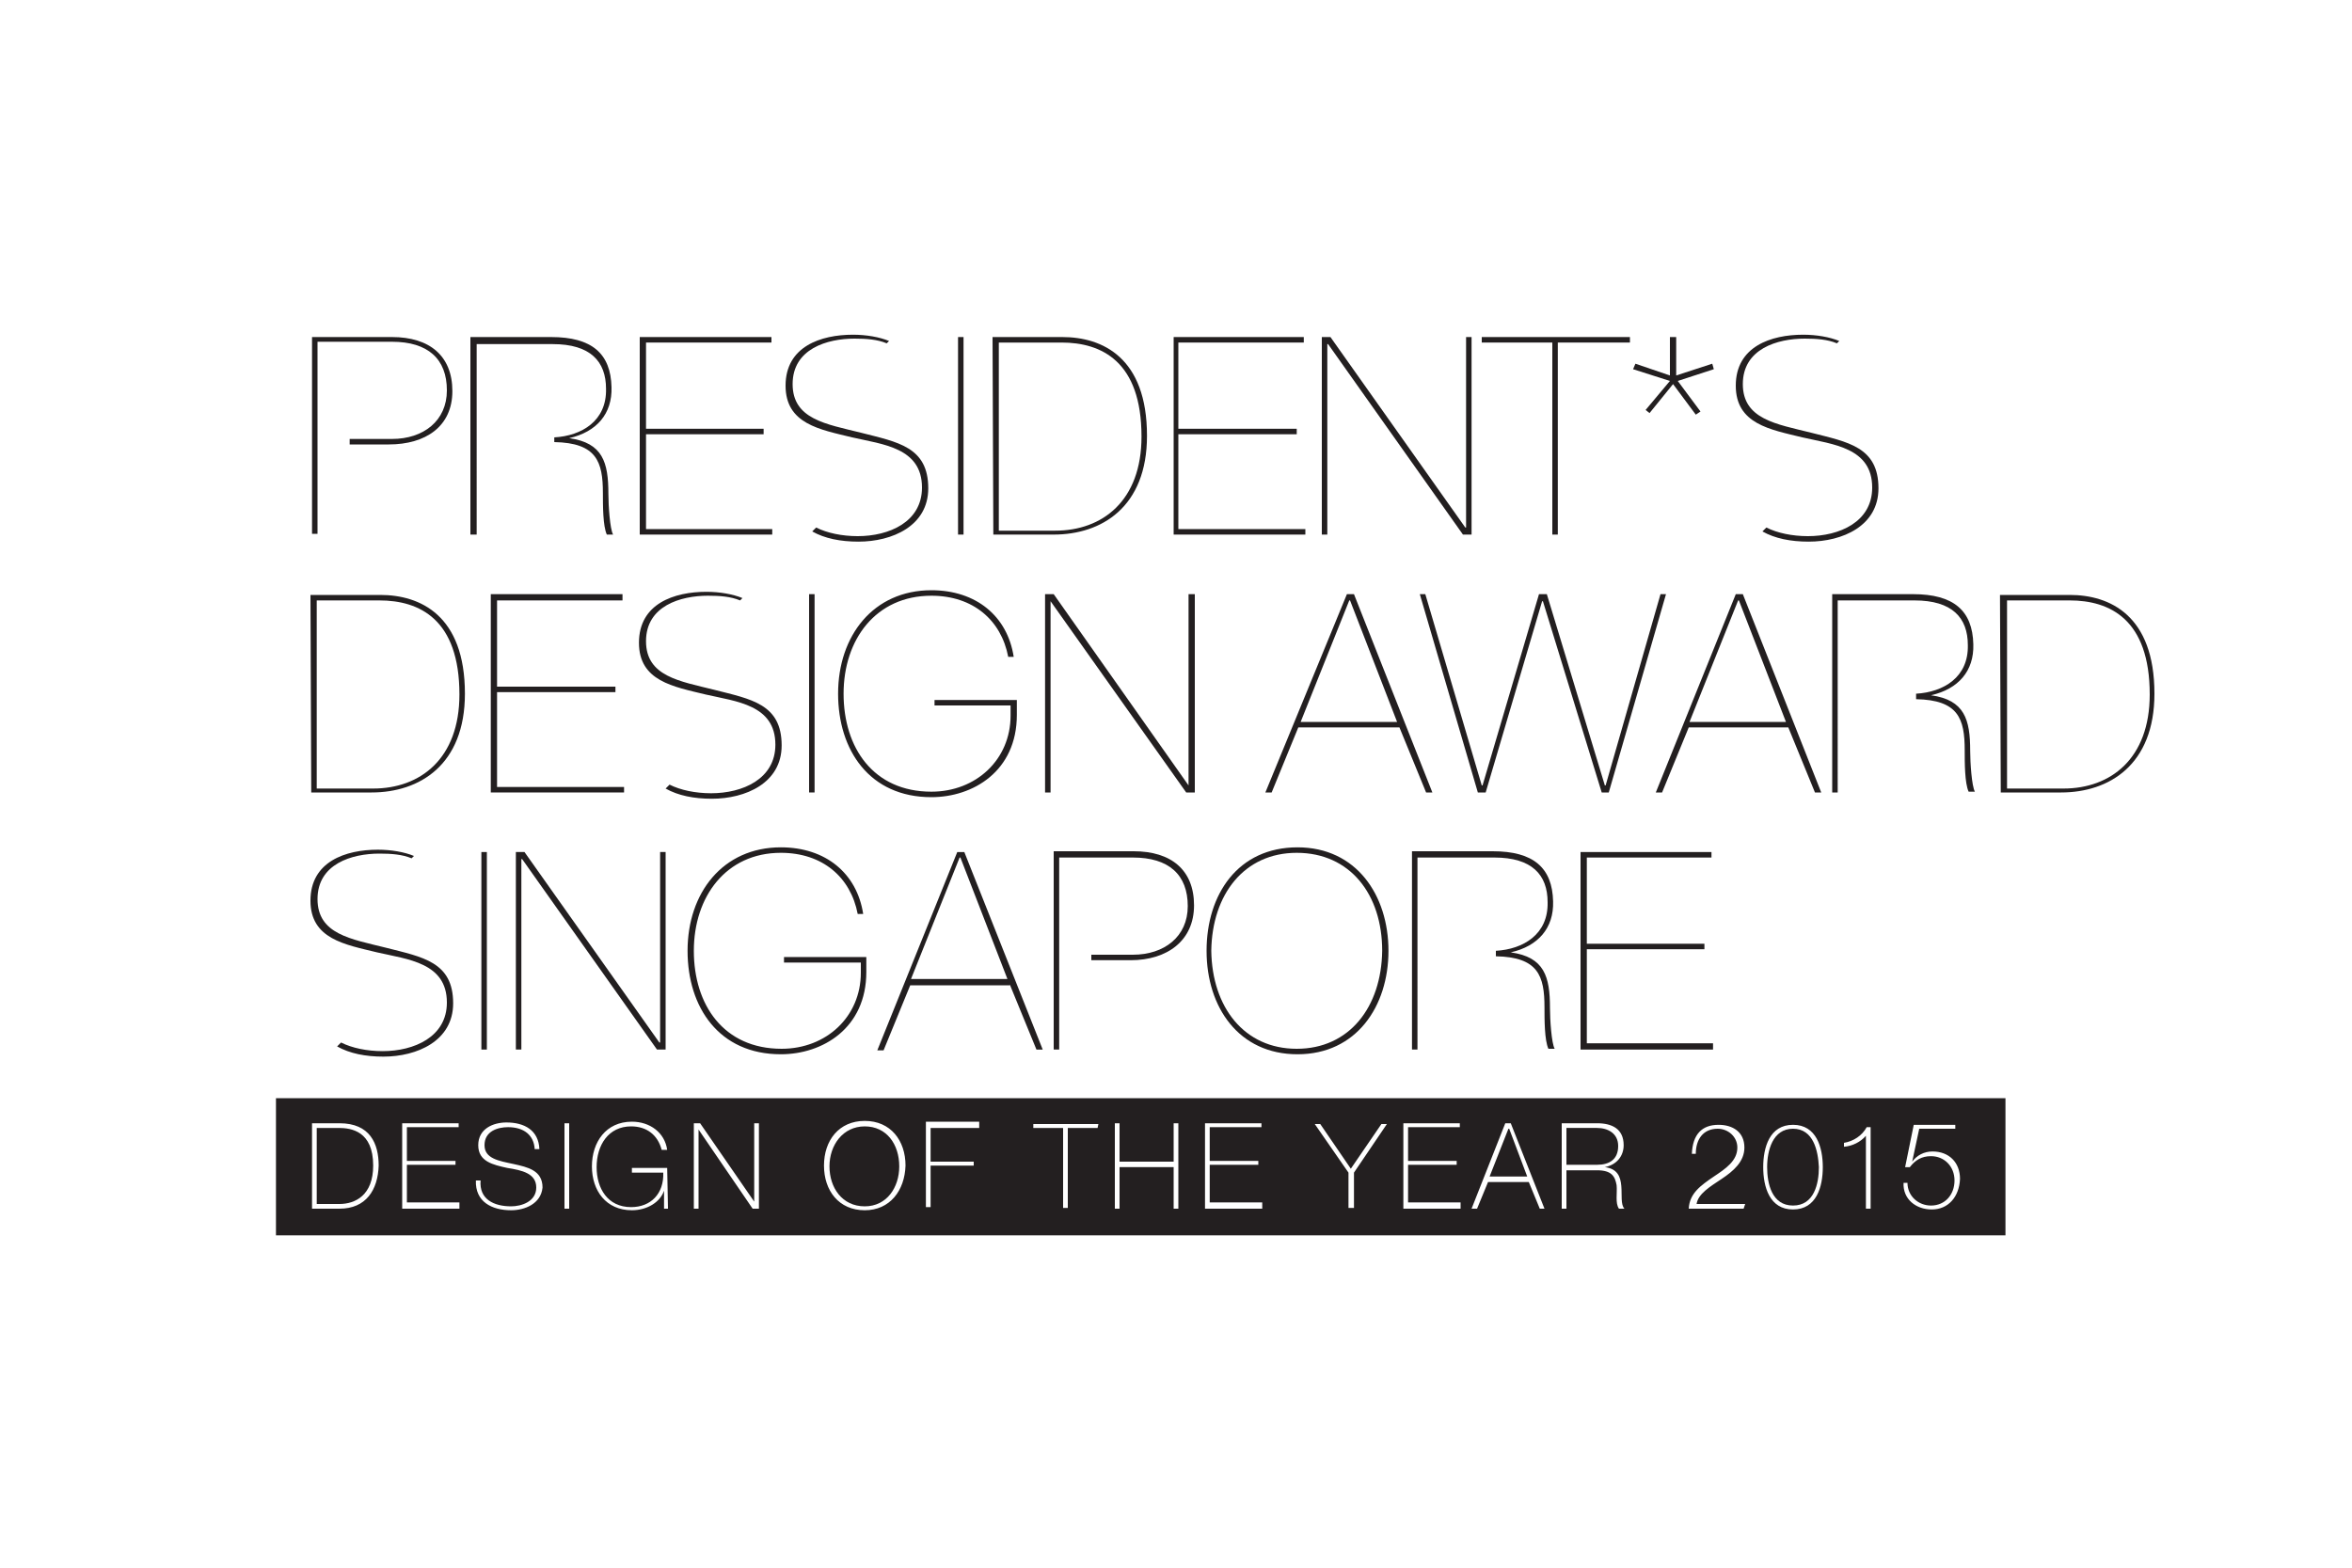 <?xml version="1.0" encoding="utf-8"?>
<!-- Generator: Adobe Illustrator 21.1.0, SVG Export Plug-In . SVG Version: 6.00 Build 0)  -->
<svg version="1.1" id="Layer_1" xmlns="http://www.w3.org/2000/svg" xmlns:xlink="http://www.w3.org/1999/xlink" x="0px" y="0px"
	 viewBox="0 0 300 200" style="enable-background:new 0 0 300 200;" xml:space="preserve">
<style type="text/css">
	.st0{fill:#808080;fill-opacity:0;}
	.st1{fill:#231F20;}
</style>
<g id="BOXES">
	<rect y="0" class="st0" width="300" height="200"/>
</g>
<g id="Layer_1_1_">
	<g>
		<g>
			<path class="st1" d="M206.4,146.2c0-1.6-1.3-2.3-2.7-2.3h-3.9v4.7h3.9C205.3,148.6,206.4,147.9,206.4,146.2z"/>
			<path class="st1" d="M110.3,143.7c-2.8,0-4.5,2.4-4.5,5.1c0,2.7,1.6,5.1,4.5,5.1c2.8,0,4.4-2.4,4.4-5.1
				C114.7,146,113.1,143.7,110.3,143.7z"/>
			<path class="st1" d="M228.7,144c-2.6,0-3.3,2.8-3.3,4.9c0,2.1,0.6,4.9,3.3,4.9s3.3-2.8,3.3-4.9C231.9,146.8,231.3,144,228.7,144z
				"/>
			<path class="st1" d="M40.4,143.9v9.7h2.9c2,0,4.3-1.1,4.3-4.9c0-4.4-2.8-4.8-4.4-4.8H40.4z"/>
			<polygon class="st1" points="192.4,144 190,150.1 194.8,150.1 192.5,144 			"/>
			<path class="st1" d="M35.2,140.1v17.5h220.6v-17.5H35.2z M43.3,154.2h-3.5v-10.9h3.5c3.9,0,5,2.6,5,5.4
				C48.2,151.8,46.7,154.2,43.3,154.2z M58.6,154.2h-7.3v-10.9h7.2v0.5h-6.6v4.3h6.2v0.5h-6.2v4.8h6.7
				C58.6,153.5,58.6,154.2,58.6,154.2z M65.2,154.4c-2.5,0-4.6-1.1-4.5-3.8h0.6c-0.2,2.4,1.7,3.3,3.9,3.3c1.3,0,3.2-0.6,3.2-2.4
				s-1.8-2.2-3.7-2.5c-1.8-0.4-3.7-0.8-3.7-2.9s1.9-2.9,3.6-2.9c2.3,0,4.1,1,4.2,3.4h-0.6c-0.1-1.8-1.4-2.8-3.4-2.8
				c-1.3,0-3,0.5-3,2.3c0,1.7,1.8,2,3.7,2.4c1.8,0.4,3.7,0.8,3.7,3C69,153.6,66.9,154.4,65.2,154.4z M72.6,154.2H72v-10.9h0.6V154.2
				z M85.2,154.2h-0.5v-2.3l0,0c-0.5,1.5-2.2,2.5-4.1,2.5c-3.3,0-5.1-2.5-5.1-5.6c0-3.1,1.8-5.7,5.1-5.7c2.3,0,4.2,1.4,4.5,3.6h-0.7
				c-0.5-1.9-1.9-3-3.9-3c-2.9,0-4.4,2.4-4.4,5.2c0,2.7,1.4,5.1,4.4,5.1c2.5,0,4.2-1.7,4.1-4.4h-4V149h4.5L85.2,154.2L85.2,154.2z
				 M96.8,154.2H96l-6.9-10.1l0,0v10.1h-0.6v-10.9h0.8l6.9,10l0,0v-10h0.6V154.2z M110.3,154.4c-3.3,0-5.2-2.5-5.2-5.7
				c0-3.2,1.9-5.7,5.2-5.7s5.2,2.5,5.2,5.7C115.4,151.9,113.5,154.4,110.3,154.4z M124.9,143.9h-6.2v4.3h5.5v0.5h-5.5v5.3h-0.6
				v-10.9h6.8V143.9z M140,143.9h-3.8v10.2h-0.6v-10.2h-3.8v-0.5h8.3L140,143.9L140,143.9z M150.3,154.2h-0.6v-5.3h-6.9v5.3h-0.6
				v-10.9h0.6v4.9h6.9v-4.9h0.6V154.2z M161,154.2h-7.3v-10.9h7.2v0.5h-6.6v4.3h6.2v0.5h-6.2v4.8h6.7V154.2L161,154.2z M172.7,149.6
				v4.5H172v-4.5l-4.3-6.2h0.7l3.9,5.7l3.9-5.7h0.7L172.7,149.6z M186.3,154.2H179v-10.9h7.2v0.5h-6.6v4.3h6.2v0.5h-6.2v4.8h6.7
				L186.3,154.2L186.3,154.2z M196.4,154.2l-1.4-3.4h-5.2l-1.4,3.4h-0.7l4.3-10.9h0.7l4.3,10.9H196.4z M206.5,154.2
				c-0.5-0.7-0.2-2-0.3-3c-0.2-1.1-0.6-1.9-2.5-1.9h-3.9v4.9h-0.6v-10.9h4.5c1.9,0,3.4,0.7,3.4,2.8c0,1.4-0.9,2.5-2.4,2.8l0,0
				c1.6,0.2,2,1.2,2.1,2.4c0.1,1.1-0.1,2.4,0.4,2.9H206.5z M222.4,154.2h-7c0.1-2,1.6-3,3.2-4.1c1.5-1,3-2,3-3.7
				c0-1.4-1.2-2.4-2.5-2.4c-1.9,0-2.8,1.4-2.8,3.2h-0.5c0.1-2.5,1.3-3.7,3.4-3.7c1.8,0,3.3,0.9,3.3,2.9c0,1.8-1.4,3-2.9,4
				c-1.5,1-3,1.9-3.2,3.2h6.2L222.4,154.2L222.4,154.2z M228.7,154.3c-3,0-3.8-2.9-3.8-5.4s0.8-5.4,3.8-5.4s3.8,2.9,3.8,5.4
				C232.5,151.4,231.7,154.3,228.7,154.3z M238.6,154.2H238v-9.3c-0.7,0.8-1.7,1.3-2.8,1.4v-0.5c1.2-0.2,2.3-0.9,2.9-2h0.5
				L238.6,154.2L238.6,154.2z M246.4,154.3c-2,0-3.7-1.3-3.6-3.4h0.5c0,1.7,1.4,2.9,3,2.9c1.8,0,3-1.4,3-3.2s-1.3-3.1-3-3.1
				c-1.2,0-2,0.5-2.7,1.4h-0.6l1.1-5.4h5.3v0.5h-4.6l-0.9,4.2l0,0c0.6-0.8,1.5-1.3,2.6-1.3c2.1,0,3.5,1.4,3.5,3.5
				C249.9,152.7,248.5,154.3,246.4,154.3z"/>
		</g>
		<path class="st1" d="M60.7,68.2H60V43h10.3c5.2,0,7.6,2.1,7.7,6.4c0.1,3.4-1.9,5.7-5.4,6.5c4.3,0.6,5,3.1,5,7.1
			c0,1.5,0.2,4.5,0.6,5.2h-0.8c-0.5-1.1-0.5-3.7-0.5-5.3c0-4-0.8-6.4-6.2-6.5v-0.6c3.5-0.2,6.7-2.1,6.6-6.2c0-3.5-2-5.7-6.8-5.7
			h-9.7V68.2L60.7,68.2z"/>
		<path class="st1" d="M49.6,56.7h-5V56H50c4,0,7-2.3,7-6.2c0-4-2.4-6.2-7-6.2h-9.5v10.1v6.9v7.5h-0.7V43H50c4.8,0,7.7,2.4,7.7,6.9
			S54.3,56.7,49.6,56.7L49.6,56.7z"/>
		<polygon class="st1" points="82.4,55.4 97.4,55.4 97.4,54.7 82.4,54.7 82.4,43.7 98.4,43.7 98.4,43 81.6,43 81.6,68.2 98.5,68.2 
			98.5,67.5 82.4,67.5 		"/>
		<polygon class="st1" points="122.2,68.2 122.9,68.2 122.9,43 122.2,43 		"/>
		<path class="st1" d="M126.7,68.2h7.7c6.1,0,11.9-3.5,11.9-12.6c0-10-5.7-12.6-10.8-12.6h-8.9L126.7,68.2L126.7,68.2z M127.4,43.7
			h8c5.1,0,10.2,2.4,10.2,12c0,8.2-5,12-11,12h-7.2V43.7L127.4,43.7z"/>
		<polygon class="st1" points="150.3,55.4 165.4,55.4 165.4,54.7 150.3,54.7 150.3,43.7 166.3,43.7 166.3,43 149.7,43 149.7,68.2 
			166.5,68.2 166.5,67.5 150.3,67.5 		"/>
		<polygon class="st1" points="168.6,68.2 169.3,68.2 169.3,43.9 169.4,43.9 186.6,68.2 187.7,68.2 187.7,43 187,43 187,67.3 
			186.9,67.3 169.7,43 168.6,43 		"/>
		<polygon class="st1" points="198,43.7 198,68.2 198.7,68.2 198.7,43.7 207.9,43.7 207.9,43 189,43 189,43.7 		"/>
		<polygon class="st1" points="213,43 213,47.9 208.6,46.4 208.3,47.1 213,48.6 209.9,52.3 210.4,52.7 213.4,49 216.3,52.9 
			216.9,52.5 214,48.6 218.6,47.1 218.4,46.4 213.8,47.9 213.8,43 		"/>
		<path class="st1" d="M234.3,43.8c-1.2-0.5-2.6-0.6-4.1-0.6c-3.5,0-7.9,1.3-7.9,5.8s4.3,5.1,8.7,6.2c4.7,1.2,8.6,1.8,8.6,7.1
			c0,4.8-4.6,6.8-8.9,6.8c-2.3,0-4.3-0.4-5.9-1.3l0.5-0.5c1.4,0.7,3.3,1.1,5.3,1.1c4,0,8.2-1.8,8.2-6.2c0-5.1-5-5.5-8.9-6.4
			c-4.1-1-8.5-1.7-8.5-6.6c0-5,4.5-6.5,8.6-6.5c1.7,0,3.4,0.3,4.6,0.8L234.3,43.8L234.3,43.8z"/>
		<path class="st1" d="M113.1,43.8c-1.2-0.5-2.6-0.6-4.1-0.6c-3.5,0-7.9,1.3-7.9,5.8s4.3,5.1,8.7,6.2c4.7,1.2,8.6,1.8,8.6,7.1
			c0,4.8-4.6,6.8-8.9,6.8c-2.3,0-4.3-0.4-5.9-1.3l0.5-0.5c1.4,0.7,3.3,1.1,5.3,1.1c4,0,8.2-1.8,8.2-6.2c0-5.1-5-5.5-8.9-6.4
			c-4.1-1-8.5-1.7-8.5-6.6c0-5,4.5-6.5,8.6-6.5c1.7,0,3.4,0.3,4.6,0.8L113.1,43.8L113.1,43.8z"/>
		<path class="st1" d="M165.9,92.1l6.2-15.5h0.1l6,15.5H165.9L165.9,92.1z M178.5,92.8l3.4,8.3h0.8l-10-25.3h-0.9l-10.4,25.3h0.8
			l3.4-8.3H178.5L178.5,92.8z"/>
		<polygon class="st1" points="204.8,100.2 204.7,100.2 197.3,75.8 196.3,75.8 189.1,100.2 189,100.2 181.8,75.8 181.1,75.8 
			188.5,101.1 189.5,101.1 196.7,76.7 196.8,76.7 204.3,101.1 205.2,101.1 212.5,75.8 211.8,75.8 		"/>
		<path class="st1" d="M215.5,92.1l6.2-15.5h0.1l6,15.5H215.5L215.5,92.1z M228.1,92.8l3.4,8.3h0.8l-10-25.3h-0.9l-10.2,25.3h0.8
			l3.4-8.3H228.1L228.1,92.8z"/>
		<path class="st1" d="M234.4,101.1h-0.7V75.8H244c5.2,0,7.6,2.1,7.7,6.4c0.1,3.4-1.9,5.7-5.4,6.5c4.3,0.6,5,3.1,5,7.1
			c0,1.5,0.2,4.5,0.6,5.2h-0.8c-0.5-1.1-0.5-3.7-0.5-5.3c0-4-0.8-6.4-6.2-6.5v-0.7c3.5-0.2,6.7-2.1,6.6-6.2c0-3.5-2-5.7-6.8-5.7
			h-9.8L234.4,101.1L234.4,101.1z"/>
		<path class="st1" d="M255.2,101.1h7.7c6.1,0,11.9-3.5,11.9-12.6c0-10-5.7-12.6-10.8-12.6h-8.9L255.2,101.1L255.2,101.1z M256,76.6
			h8c5.1,0,10.2,2.4,10.2,12c0,8.2-5,12-11,12H256L256,76.6L256,76.6z"/>
		<path class="st1" d="M39.7,101.1h7.7c6.1,0,11.9-3.5,11.9-12.6c0-10-5.7-12.6-10.8-12.6h-8.9L39.7,101.1L39.7,101.1z M40.4,76.6h8
			c5.1,0,10.2,2.4,10.2,12c0,8.2-5,12-11,12h-7.2V76.6L40.4,76.6z"/>
		<polygon class="st1" points="63.4,88.3 78.5,88.3 78.5,87.6 63.4,87.6 63.4,76.6 79.4,76.6 79.4,75.8 62.6,75.8 62.6,101.1 
			79.6,101.1 79.6,100.4 63.4,100.4 		"/>
		<polygon class="st1" points="103.2,101.1 103.9,101.1 103.9,75.8 103.2,75.8 		"/>
		<path class="st1" d="M128.9,90v1.3c0,5.6-4.4,9.7-10.1,9.7c-7.4,0-11.2-5.6-11.2-12.5S111.7,76,118.8,76c5.3,0,8.9,3.1,9.8,7.8
			h0.7c-0.8-5.2-4.8-8.5-10.5-8.5c-7.4,0-11.9,5.8-11.9,13.2c0,7.2,4,13.2,11.9,13.2c5.3,0,10.9-3.3,10.9-10.5c0-0.6,0-1.9,0-1.9
			h-10.5V90H128.9L128.9,90z"/>
		<polygon class="st1" points="133.3,101.1 134,101.1 134,76.7 134,76.7 151.3,101.1 152.4,101.1 152.4,75.8 151.6,75.8 
			151.6,100.2 151.6,100.2 134.4,75.8 133.3,75.8 		"/>
		<path class="st1" d="M94.4,76.6c-1.2-0.5-2.6-0.6-4.1-0.6c-3.5,0-7.9,1.3-7.9,5.8s4.3,5.1,8.7,6.2c4.7,1.2,8.6,1.8,8.6,7.1
			c0,4.8-4.6,6.8-8.9,6.8c-2.3,0-4.3-0.4-5.9-1.3l0.5-0.5c1.4,0.7,3.3,1.1,5.3,1.1c4,0,8.2-1.8,8.2-6.2c0-5.1-5-5.5-8.9-6.4
			c-4.1-1-8.5-1.7-8.5-6.6c0-5,4.5-6.5,8.6-6.5c1.7,0,3.4,0.3,4.6,0.8L94.4,76.6L94.4,76.6z"/>
		<polygon class="st1" points="61.4,133.9 62.1,133.9 62.1,108.7 61.4,108.7 		"/>
		<polygon class="st1" points="65.8,133.9 66.5,133.9 66.5,109.6 66.6,109.6 83.8,133.9 84.9,133.9 84.9,108.7 84.2,108.7 84.2,133 
			84.1,133 66.9,108.7 65.8,108.7 		"/>
		<path class="st1" d="M116.2,124.9l6.2-15.5h0.1l6,15.5H116.2L116.2,124.9z M128.8,125.6l3.4,8.3h0.8l-10-25.2h-0.9L111.9,134h0.8
			l3.4-8.3H128.8L128.8,125.6z"/>
		<path class="st1" d="M154.5,121.3c0.1-7.2,4.2-12.5,10.9-12.5c6.8,0,10.9,5.3,10.9,12.5c-0.1,7.2-4.2,12.5-10.9,12.5
			C158.7,133.8,154.6,128.5,154.5,121.3L154.5,121.3z M153.9,121.3c0,7.2,4.1,13.2,11.6,13.2s11.6-6.1,11.6-13.2
			s-4.1-13.2-11.6-13.2C157.9,108.1,153.9,114.1,153.9,121.3L153.9,121.3z"/>
		<polygon class="st1" points="202.4,121.1 217.4,121.1 217.4,120.4 202.4,120.4 202.4,109.4 218.3,109.4 218.3,108.7 201.6,108.7 
			201.6,133.9 218.5,133.9 218.5,133.1 202.4,133.1 		"/>
		<path class="st1" d="M52.5,109.5c-1.2-0.5-2.6-0.6-4.1-0.6c-3.5,0-7.9,1.3-7.9,5.8c0,4.5,4.3,5.1,8.7,6.2c4.7,1.2,8.6,1.8,8.6,7.1
			c0,4.8-4.6,6.8-8.9,6.8c-2.3,0-4.3-0.4-5.9-1.3l0.5-0.5c1.4,0.7,3.3,1.1,5.3,1.1c4,0,8.2-1.8,8.2-6.2c0-5.1-5-5.5-8.9-6.4
			c-4.1-1-8.5-1.7-8.5-6.6c0-5,4.5-6.5,8.6-6.5c1.7,0,3.4,0.3,4.6,0.8L52.5,109.5L52.5,109.5z"/>
		<path class="st1" d="M109.8,122.8v1.3c0,5.6-4.4,9.7-10.1,9.7c-7.4,0-11.2-5.6-11.2-12.5c0-6.9,4.1-12.5,11.1-12.5
			c5.3,0,8.9,3.1,9.8,7.8h0.7c-0.8-5.2-4.8-8.5-10.5-8.5c-7.4,0-11.9,5.8-11.9,13.2c0,7.2,4,13.2,11.9,13.2
			c5.3,0,10.9-3.3,10.9-10.5c0-0.6,0-1.9,0-1.9H100v0.7H109.8L109.8,122.8z"/>
		<path class="st1" d="M144.2,122.5h-5v-0.7h5.3c4,0,7-2.3,7-6.2c0-4-2.4-6.2-7-6.2h-9.4v10.1v6.9v7.5h-0.7v-25.3h10.2
			c4.8,0,7.7,2.4,7.7,6.9C152.3,120,148.9,122.5,144.2,122.5L144.2,122.5z"/>
		<path class="st1" d="M180.8,133.9h-0.7v-25.3h10.3c5.2,0,7.6,2.1,7.7,6.4c0.1,3.4-1.9,5.7-5.4,6.5c4.3,0.6,5,3.1,5,7.1
			c0,1.5,0.2,4.5,0.6,5.2h-0.8c-0.5-1.1-0.5-3.7-0.5-5.3c0-4-0.8-6.4-6.2-6.5v-0.7c3.5-0.2,6.7-2.1,6.6-6.2c0-3.5-2-5.7-6.8-5.7
			h-9.8L180.8,133.9L180.8,133.9z"/>
	</g>
</g>
</svg>
